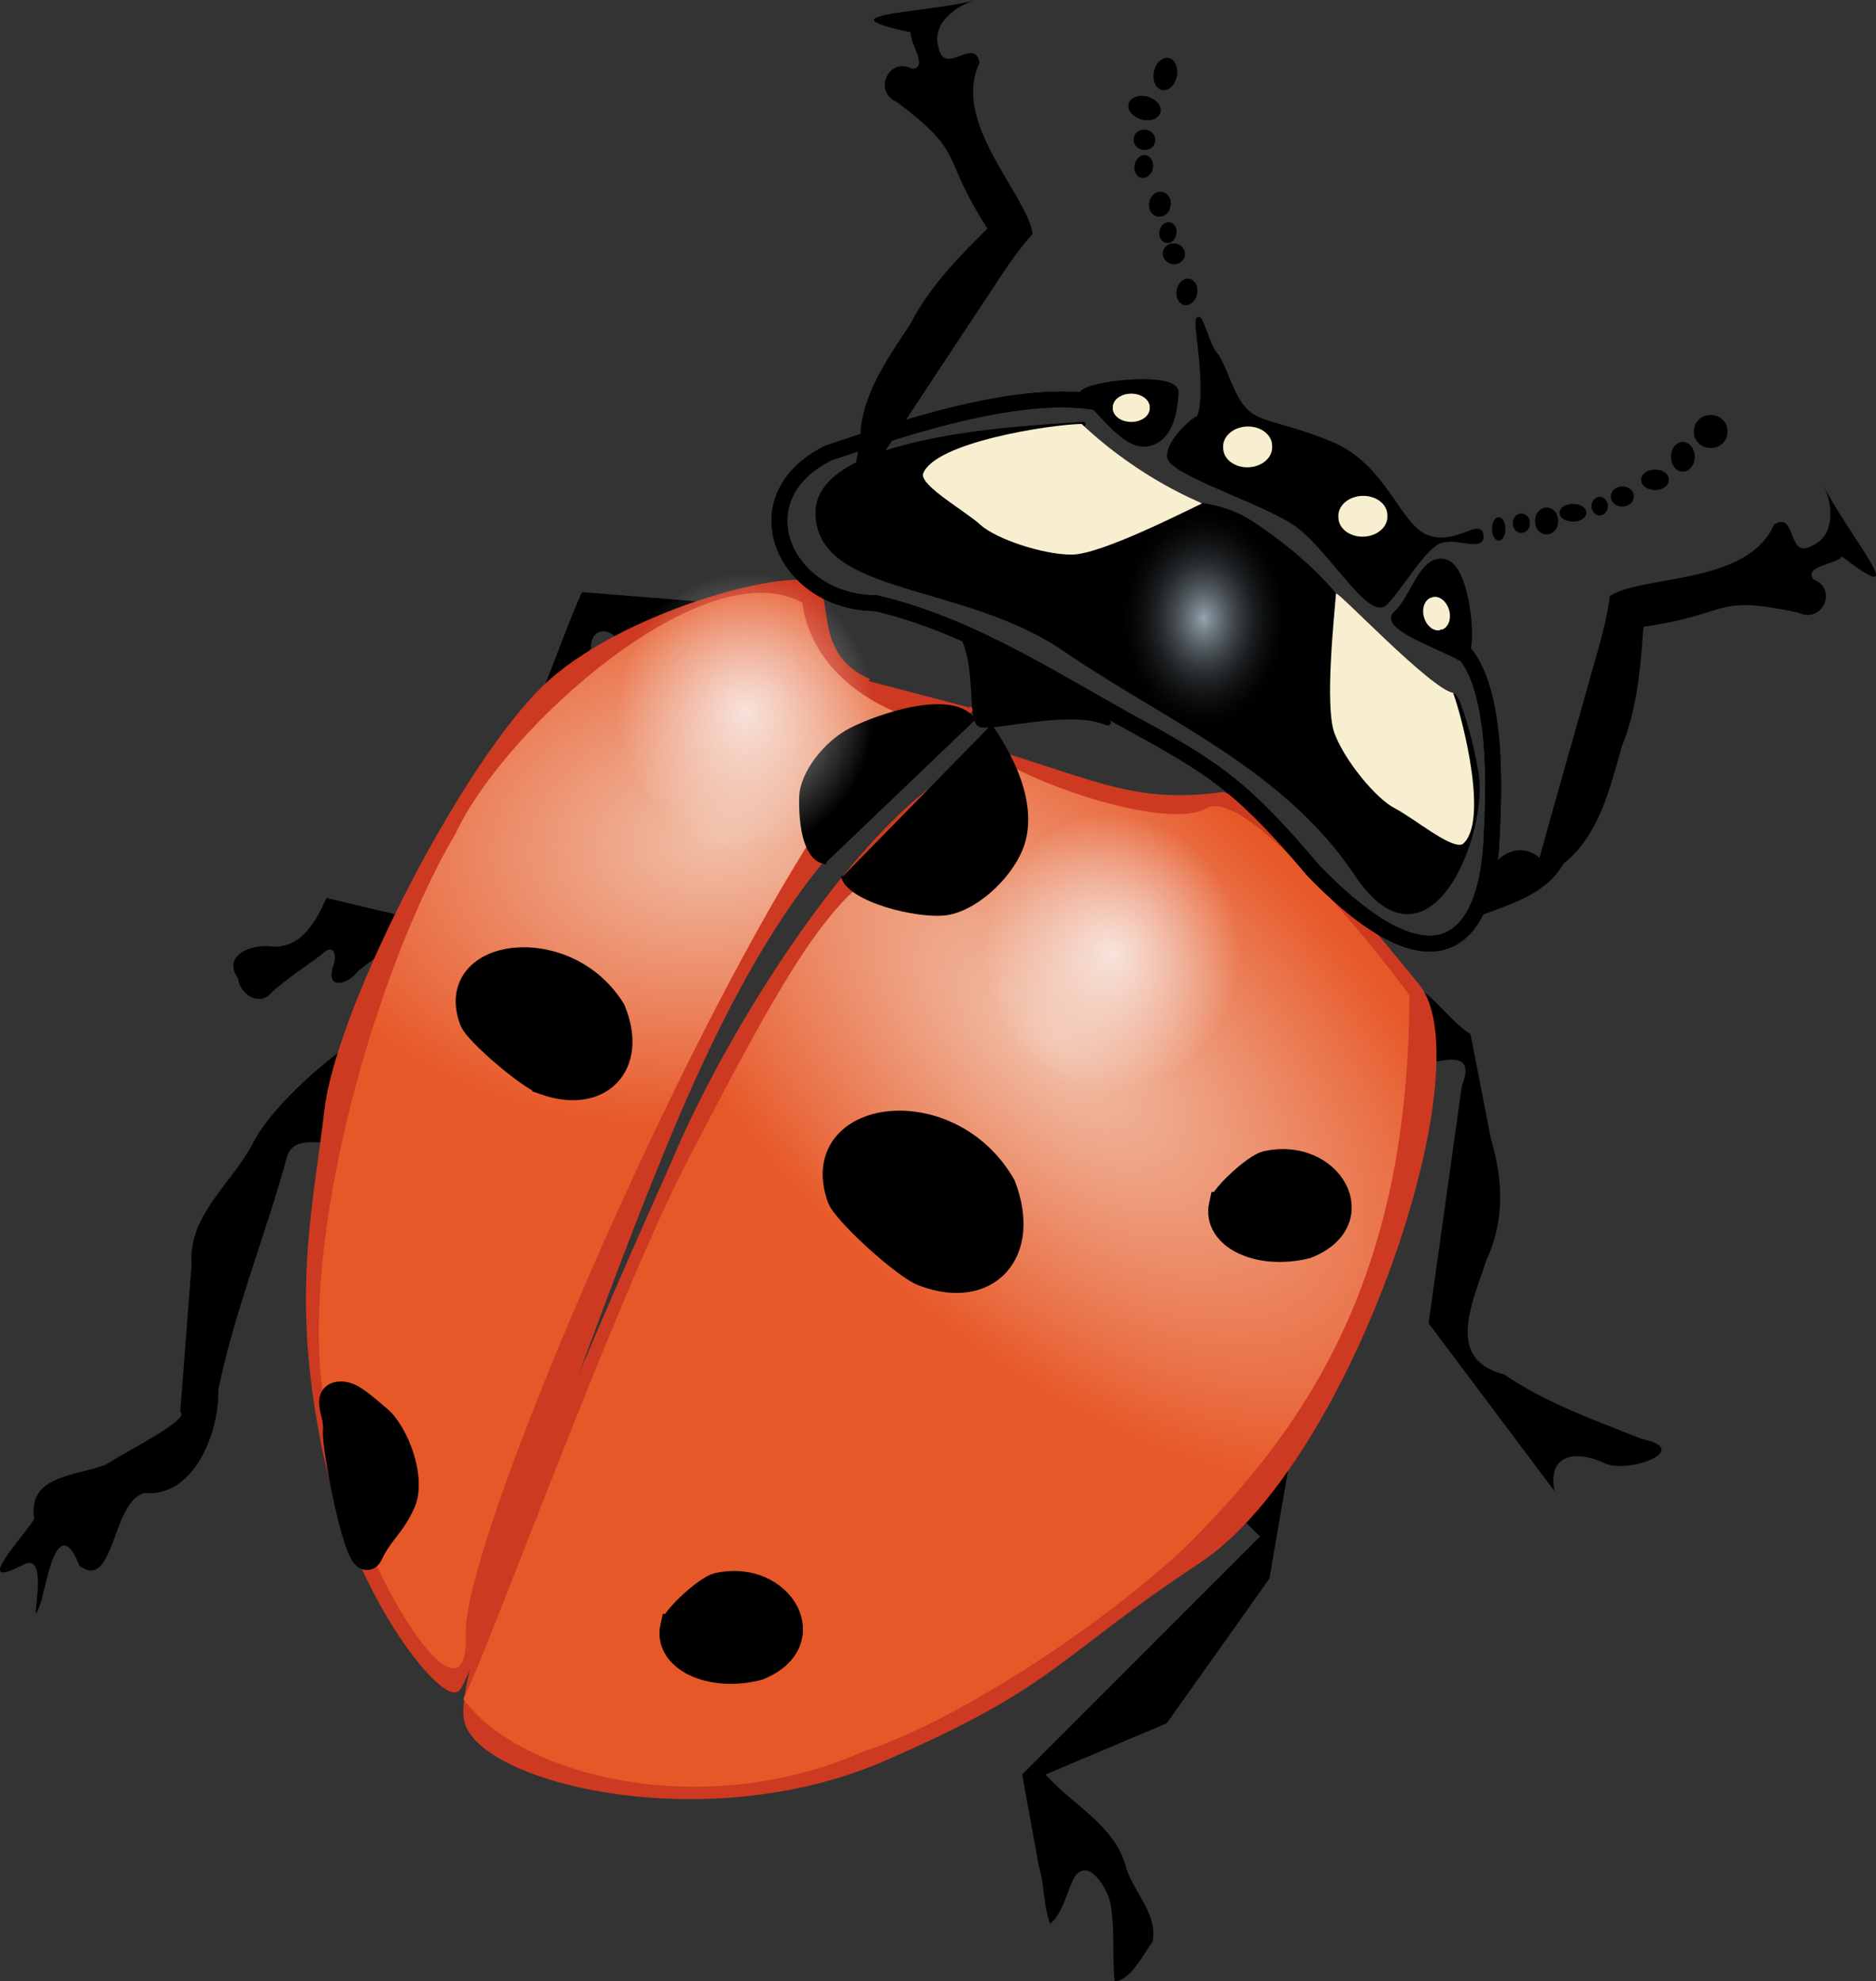 <?xml version="1.0" encoding="UTF-8"?>
<svg version="1.0" viewBox="0 0 391.37 413.34" xmlns="http://www.w3.org/2000/svg" xmlns:xlink="http://www.w3.org/1999/xlink">
<rect x="0" y="0" width="391.37" height="413.34" fill="#333333" stroke="none"/>
<defs>
<radialGradient id="c" cx="505.78" cy="224.43" r="26.846" gradientTransform="matrix(1 0 0 1.08 0 -17.955)" gradientUnits="userSpaceOnUse">
<stop stop-color="#c1d5e2" offset="0"/>
<stop stop-color="#1d2022" stop-opacity="0" offset="1"/>
</radialGradient>
<radialGradient id="a" cx="505.78" cy="224.43" r="26.846" gradientTransform="matrix(1 0 0 1.08 0 -17.955)" gradientUnits="userSpaceOnUse">
<stop stop-color="#fafafa" offset="0"/>
<stop stop-color="#fafafa" stop-opacity="0" offset="1"/>
</radialGradient>
<linearGradient id="b">
<stop stop-color="#fce9d1" offset="0"/>
<stop stop-color="#ef6129" offset="1"/>
</linearGradient>
<radialGradient id="e" cx="282.53" cy="105.84" r="67.198" gradientTransform="matrix(-.11 -.889 -1.344 .166 535.32 609.04)" gradientUnits="userSpaceOnUse" xlink:href="#b"/>
<radialGradient id="d" cx="305.61" cy="134.3" r="67.198" gradientTransform="matrix(.615 -.651 1.308 1.236 67.175 450.88)" gradientUnits="userSpaceOnUse" xlink:href="#b"/>
</defs>
<g transform="translate(-211.69 -200.82)">
<path d="m285.94 417.86c-6.92 4.46-17.9 14.2-21.62 21.72-4.39 8.26-13.43 14.89-12.65 24.95l-2.37 30.84c2.14 1.54-10.29 7.71-15.6 11.04-6.79 2.5-16.22 2.25-14.89 11.31-2.26 3.83-13.58 15.53-1.97 9.39 5.89-2.58-0.02 17.21 3.51 7.67 1.17-4.62 3.5-18.45 7.92-7.29 7.37 5.41 6.65-13.45 13.58-15.19 10.37 0.93 15.6-12.65 15.4-21.65 3.44-16.56 9.9-32.31 14.35-48.59 2.07-6.88 14.59 1.99 11.39-8.54-0.51-3.7 2.5-11.88 2.95-15.66z" fill-rule="evenodd"/>
<path d="m300.23 393.02c-6.82-1.62-13.63-3.24-20.44-4.87-2.02 4.67-5.15 10.37-11.04 10.16-4.14-0.7-10.91 1.59-7.41 6.61 0.35 3.41 4.65 6.09 7.12 2.84 3.18-2.81 6.75-5.18 10.19-7.68 2.81-2.86 3.49 0.1 2.43 2.66-1.33 4.91 3.51 3.19 5.36 0.63 4.52-3.54 9.23-6.85 13.79-10.35z" fill-rule="evenodd"/>
<path d="m340.89 335.05c-1.54-3.59-6.11-3.42-5.89 0.97-2.69 3.97-2.26 11.61-7.69 12.29-2.17 1.17-8.26 7.05-5.2 3.34 3.37-7.29 7.63-20.01 11-27.3l24.33 1.95c-5.52 2.92-11.03 5.84-16.55 8.75z" fill-rule="evenodd"/>
<path d="m466.78 513.62c5-3.35 8.9-8.32 14.44-10.8-1.57 9.12-3.14 18.23-4.71 27.34-7.14 10.06-14.27 20.11-21.41 30.17-8.43 3.57-16.87 7.13-25.3 10.7 5.67 6.43 14.71 10.68 16.87 19.62 1.69 5.07 6.52 9.51 5.5 15.2-1.99 2.72-4.71 8.28-7.96 8.3-0.51-5.29 0.08-10.73-0.82-16.01-0.47-3.07-4.67-10.17-7.56-5.66-1.7 3.13-2.37 7.55-5.07 9.66-1.44-3.79-1.14-8.1-2.35-12.01-1.16-6.37-2.32-12.73-3.48-19.1 16.55-16.54 33.09-33.08 49.63-49.63l-7.78-7.78z" fill-rule="evenodd"/>
<path d="m505.82 423.36c4.35-0.24 14.41-4.98 10.85 3.96-2.32 16.52-4.63 33.04-6.95 49.56 8.75 11.68 17.51 23.36 26.27 35.03-1.58-8.1 4.92-8.47 10.48-5.82 4.77 2.31 18.72-2.82 7.71-5.08-9.85-3.93-19.94-7.46-28.72-13.46-12.52-3.17-6.39-15.22-3.77-23.6 3.9-8.34 3.62-16.87 1.04-25.51-1.42-7.3-2.84-14.6-4.26-21.89-4.58-2.63-10.39-11.87-14.12-10.18 0.49 5.66 0.98 11.33 1.47 16.99z" fill-rule="evenodd"/>
<path d="m517.54 393.06c7.14-3.18 16.09-4.69 20.33-12.04 7.44-5.98 9.66-15.68 12.14-24.39 3.24-7.94 3.93-16.58 4.54-25.05 18.56-2.66 14.37-6.78 32.26-2.96 4.96 2.49 8.43-4.87 3.21-6.93-2.07-2.8 4.41-3.05 5.99-4.75 15.46 11.92 1.44-4.14-3.89-14.8 2.04 3.95 2.43 10.57-2.45 12.55-5.23 2.98-3.02-7.34-7.88-4.44-5.48 12.63-27.13 10.44-34.24 14.89-0.65 5.08-2.13 10.06-3.55 15.03-3.68 13.21-7.49 26.39-11.14 39.61-3.78-3.35-9.19-0.96-10.5 3.55-1.62 3.23-2.57 6.85-4.82 9.73z" fill-rule="evenodd"/>
<path d="m352.44 442.92c-12.49 28.13-46.97 105.01-43.31 117.25 3.65 12.24 49.87 23.63 86.83 7.59 36.25-15.73 35.61-21.36 65.76-41.29 31.49-20.81 59.17-103.41 45.64-119.95-13.86-16.95-28.83-35.17-40.46-39.96-17.96 2.36-25.63-2.02-46.85-8.52-24.27 6.03-55.86 56.65-67.61 84.88z" fill="#ce3921" fill-rule="evenodd" stroke="#ce3921" stroke-width="1px"/>
<path d="m391.25 385.43c-10.41 8.44-21.14 28.69-36.2 57.68-14.89 28.68-42.2 103.89-46.72 112.14 11.83 16.23 50.2 25.75 83.42 11 19.43-6.39 48.02-25.13 65.76-41.29 28.19-27.17 48.13-59.58 48.2-116.54-7.05-9.63-34.19-43.79-42.46-38.94-7.65 4.48-36.36-4.55-47.41-12.96-12.64 11.81-10.75 14.11-24.59 28.91z" fill="url(#d)" fill-rule="evenodd" opacity=".771"/>
<path d="m418.24 352.3c7.45 10.84 8.83 19.55 6.28 25.69s-9.5 12.38-15.34 13.26c-5.84 0.87-20.49-2.74-21.55-7.7" fill-rule="evenodd" stroke="#000" stroke-width="1px"/>
<path d="m404.59 466.51c-3.65-1.1-16.5-12.74-17.62-15.87-6.39-18 22.75-21.88 33.88-2.42 5.39 14-3.36 23.12-16.26 18.29z" stroke="#000" stroke-dashoffset="758.4" stroke-linecap="square" stroke-width="5.5"/>
<path d="m466.64 452.23c0.2-1.81 7.03-8.05 9.31-8.56 13.09-2.91 21.62 11.73 8.25 16.99-10.1 2.47-18.98-2.05-17.56-8.43z" stroke="#000" stroke-dashoffset="758.4" stroke-linecap="square" stroke-width="5.5"/>
<path d="m392.95 342.92c-11.5-4.94-8.17-15.98-11-19.66-3.08-3.99-38.25 4.55-55.43 19.88-17.17 15.33-44.15 67.89-46.66 89.3-2.4 20.56-6.92 38.31-0.69 69.54 6.22 31.24 24.58 53.34 27.83 51.29 3.31-2.08 31.71-89.95 50.99-131.14s33.47-51.4 56.48-73.57" fill="#ce3921" fill-rule="evenodd" stroke="#ce3921" stroke-width="1px"/>
<path d="m352.17 540.25c0.19-1.81 7.02-8.06 9.3-8.56 13.09-2.92 21.62 11.72 8.26 16.98-10.11 2.48-18.98-2.04-17.56-8.42z" stroke="#000" stroke-dashoffset="758.4" stroke-linecap="square" stroke-width="5.5"/>
<path d="m411.96 332.62c4.07 6.33 1.95 17.87 4.09 19.31 1.78 1.2 18.37-3.51 26.02-0.48 7.4 2.92-34.44-25.57-30.11-18.83z" fill-rule="evenodd" stroke="#000" stroke-width="1px"/>
<path d="m437.19 289.34c-4.55 0.59-54.95 1.57-54.87 18.46s30.49 13.99 51.55 28.45c20.96 14.4 45.93 24.51 60.83 46.86 14.89 22.35 27.04-8.36 24.94-21.05-2.11-12.68-7.53-25.23-3.5-6.7 4.02 18.54-14.22 19.88-14.8-0.48-0.58-20.35-11.75-33.63-28.6-44.88s-51.17 3.8-55.86-5.8c-4.98-10.2 24.86-15.46 20.31-14.86z" fill-rule="evenodd" stroke="#000" stroke-width="1px"/>
<g transform="matrix(1.489 -.054 .054 1.489 -213.26 -194.32)">
<path d="m440.86 339.99c-0.34 0-4.19 2.95-4.13 5.2 0.06 2.2 12.53 6.6 17.16 9.89 4.62 3.28 10.05 13.91 12.34 11.65 2.27-2.24 5.22-7.04 7.54-8.22s6.28 1.37 6.17-0.69-3.5 1.57-7.54 0-5.54-10.24-13.11-13.63c-6.88-3.08-9.53-2.9-11.57-4.88-2.05-1.99-2.96-6.92-4.12-8.23s-2.74-9.6-2.05-1.37c0.68 8.23-0.35 10.28-0.69 10.28z" fill-rule="evenodd" stroke="#000" stroke-width=".671px"/>
<path transform="matrix(1 0 0 2.667 17.141 -616.48)" d="m434 360.22a3.428 1.028 0 1 1-6.85 0 3.428 1.028 0 1 1 6.85 0z" fill="#f7efcf"/>
<path transform="matrix(1 0 0 2.667 32.91 -606.19)" d="m434 360.22a3.428 1.028 0 1 1-6.85 0 3.428 1.028 0 1 1 6.85 0z" fill="#f7efcf"/>
</g>
<g transform="matrix(1.462 .29 -.272 1.367 -72.856 -337.35)">
<path d="m476.04 393.14c-2.74-1.09-11.74-2.23-9.94-4.75 1.95-2.72 1.97-9.45 5.49-8.99 3.52 0.47 7.19 14.83 4.45 13.74z" fill-rule="evenodd" stroke="#000" stroke-width=".694px"/>
<path transform="matrix(.329 .647 -1.48 .907 863.13 -218.03)" d="m434 360.22a3.428 1.028 0 1 1-6.85 0 3.428 1.028 0 1 1 6.85 0z" fill="#f7efcf"/>
</g>
<path d="m442.03 285.07c-16.81-3.94-44.4 5.93-57.52 10.25-19.01 9.47-9.08 31.29 9.88 31.33 21.14 4.94 39.29 17.64 58.26 27.72 12.66 7.26 18.78 11.14 32.95 27.99 26.3 27.22 36.72 14.13 37.32-7.86 0.6-11.34 1.36-38.25-11.05-40.71" fill="none" stroke="#000" stroke-miterlimit="6.7" stroke-width="3.3"/>
<path d="m308.85 541.59c0.99 25.46-28.27-21.22-30.44-56.24-2.17-35.03 13.41-85.47 28.36-110.71 10.36-22.11 52-59.3 72.28-48.09 3.98 28.32 49.79 29.38 28.9 22.21-21.66-7.42-100.03 168.76-99.1 192.83z" fill="url(#e)" fill-rule="evenodd" opacity=".771"/>
<path transform="matrix(1.462 .286 -.286 1.462 -67.882 -367.68)" d="m421.23 317.33a1.633 2.286 0 1 1-3.27 0 1.633 2.286 0 1 1 3.27 0z"/>
<path transform="matrix(-.402 1.435 -1.435 -.402 1074.5 -251.19)" d="m421.23 317.33a1.633 2.286 0 1 1-3.27 0 1.633 2.286 0 1 1 3.27 0z"/>
<path transform="matrix(-.402 1.435 -1.435 -.402 1074.5 -251.19)" d="m421.23 317.33a1.633 2.286 0 1 1-3.27 0 1.633 2.286 0 1 1 3.27 0z"/>
<path transform="matrix(1.462 .286 -.286 1.462 -67.882 -367.68)" d="m419.99 326.94a1.507 1.351 0 1 1-3.01 0 1.507 1.351 0 1 1 3.01 0z"/>
<path transform="matrix(1.462 .286 -.286 1.462 -67.882 -367.68)" d="m420.41 330.63a1.3 1.611 0 1 1-2.6 0 1.3 1.611 0 1 1 2.6 0z"/>
<path d="m437.66 283.71c3.58 2.56 8.45 10.47 13.26 9.76s5.92-6.4 6.15-10.78c0.24-4.37-22.98-1.53-19.41 1.02z" fill-rule="evenodd" stroke="#000" stroke-width="1px"/>
<path transform="matrix(1.125 0 0 2.756 -36.704 -706.87)" d="m434 360.22a3.428 1.028 0 1 1-6.85 0 3.428 1.028 0 1 1 6.85 0z" fill="#f7efcf"/>
<path transform="matrix(1.462 .286 -.286 1.462 -66.612 -366.79)" d="m422.9 334.95a1.507 1.663 0 1 1-3.01 0 1.507 1.663 0 1 1 3.01 0z"/>
<path transform="matrix(1.462 .286 -.286 1.462 -66.612 -366.79)" d="m424.46 338.64a1.196 1.403 0 1 1-2.39 0 1.196 1.403 0 1 1 2.39 0z"/>
<path transform="matrix(1.462 .286 -.286 1.462 -67.882 -367.68)" d="m427.16 341.81a1.559 1.455 0 1 1-3.12 0 1.559 1.455 0 1 1 3.12 0z"/>
<path transform="matrix(1.462 .286 -.286 1.462 -67.882 -367.68)" d="m429.87 346.7a1.455 1.871 0 1 1-2.91 0 1.455 1.871 0 1 1 2.91 0z"/>
<path transform="matrix(1.49 0 0 1.49 -177.18 -247.88)" d="m502.84 361.56a2.339 2.183 0 1 1-4.67 0 2.339 2.183 0 1 1 4.67 0z"/>
<path transform="matrix(1.49 0 0 1.49 -177.18 -247.88)" d="m498.27 365.1a1.663 2.079 0 1 1-3.33 0 1.663 2.079 0 1 1 3.33 0z"/>
<path transform="matrix(1.49 0 0 1.49 -177.18 -247.88)" d="m494.63 368.32a1.923 1.351 0 1 1-3.84 0 1.923 1.351 0 1 1 3.84 0z"/>
<path transform="matrix(1.49 0 0 1.49 -177.18 -247.88)" d="m489.75 370.66a1.611 1.403 0 1 1-3.23 0 1.611 1.403 0 1 1 3.23 0z"/>
<path transform="matrix(1.49 0 0 1.49 -177.18 -247.88)" d="m486.11 372.01a1.143 1.3 0 1 1-2.29 0 1.143 1.3 0 1 1 2.29 0z"/>
<path transform="matrix(1.49 0 0 1.49 -177.18 -247.88)" d="m483.09 372.94a1.871 1.196 0 1 1-3.74 0 1.871 1.196 0 1 1 3.74 0z"/>
<path transform="matrix(1.49 0 0 1.49 -177.18 -247.88)" d="m479.14 374.09a1.611 1.819 0 1 1-3.22 0 1.611 1.819 0 1 1 3.22 0z"/>
<path transform="matrix(1.49 0 0 1.49 -177.18 -247.88)" d="m475.19 374.4a1.196 1.3 0 1 1-2.39 0 1.196 1.3 0 1 1 2.39 0z"/>
<path transform="matrix(1.49 0 0 1.49 -176.86 -246.93)" d="m471.55 374.56a0.936 1.559 0 1 1-1.87 0 0.936 1.559 0 1 1 1.87 0z"/>
<g transform="matrix(1.49 0 0 1.49 -176.17 -246.26)" stroke="#000">
<path d="m336.67 451.55c-2.11-0.6-9.54-6.95-10.19-8.65-3.7-9.81 13.16-11.93 19.6-1.32 3.12 7.63-1.94 12.6-9.41 9.97z" stroke-dashoffset="758.4" stroke-linecap="square" stroke-width="3.691"/>
<path d="m307.54 495.39c-1.61 0.41 0.07 2.87-0.17 4.99-0.24 2.11 3.25 20.41 4.7 17.3 1.45-3.12 3.1-3.95 4.57-7.25 1.48-3.3-0.87-9.68-3.39-11.79-2.53-2.1-4.1-3.66-5.71-3.25z" stroke-dashoffset="758.4" stroke-linecap="square" stroke-width="3.691"/>
<path d="m396.66 401.02c-2.88-4.41-13.68-0.54-17.22 1.29-3.54 1.82-6.81 6.07-6.9 9.35-0.09 3.27 0.4 8.83 3.5 9.08" fill-rule="evenodd" stroke-width=".671px"/>
</g>
<path transform="translate(-62.277 175.22)" d="m532.62 224.43a26.846 28.994 0 1 1-53.69 0 26.846 28.994 0 1 1 53.69 0z" fill="url(#a)" opacity=".771"/>
<path transform="translate(-138.52 124.75)" d="m532.62 224.43a26.846 28.994 0 1 1-53.69 0 26.846 28.994 0 1 1 53.69 0z" fill="url(#a)" opacity=".771"/>
<path transform="matrix(.64 0 0 .778 139.13 155.29)" d="m532.62 224.43a26.846 28.994 0 1 1-53.69 0 26.846 28.994 0 1 1 53.69 0z" fill="url(#c)" opacity=".771"/>
<path d="m395.32 316.68c-2.25-7.49-6.96-15.25-4.17-23.26-0.33-9.54 5.57-17.55 10.53-25.13 3.9-7.63 10-13.8 16-19.8-10.11-15.78-4.25-15.31-18.83-26.36-5.13-2.12-1.82-9.56 3.15-6.95 3.48-0.27-0.58-5.33-0.32-7.64-19.13-3.92 2.2-3.8 13.75-6.72-4.32 1.03-9.59 5.06-7.9 10.05 1.16 5.9 7.53-2.51 8.51 3.06-5.98 12.4 9.82 27.36 11.09 35.65-3.42 3.81-6.22 8.18-9.05 12.51-7.6 11.42-15.09 22.91-22.71 34.31 5.01 0.68 6.73 6.33 4.17 10.27-1.39 3.34-3.51 6.42-4.22 10.01z" fill-rule="evenodd"/>
<path d="m437.34 289.27c-6.37 0.08-30.8 3.81-33.1 10.44-0.43 2.56 8.81 7.7 12.01 10.62 3.2 2.91 12.99 6.23 19.09 6.19s23.74-9.1 27.12-10.67c-0.19-0.22-12.69-4.87-25.12-16.58z" fill="#f7efcf" fill-rule="evenodd"/>
<path d="m514.84 345.37c2.18 5.98 7.4 27.02 2.02 31.53-2.24 1.31-10.33-5.49-14.19-7.45-3.86-1.95-10.45-9.92-12.58-15.64-2.13-5.71 0.05-25.42 0.32-29.14-0.02-1.04 19.71 19.9 24.43 20.7z" fill="#f7efcf" fill-rule="evenodd"/>
<path d="m442.03 285.07c-16.81-3.94-44.4 5.93-57.52 10.25-19.01 9.47-9.08 31.29 9.88 31.33 21.14 4.94 39.29 17.64 58.26 27.72 12.66 7.26 18.78 11.14 32.95 27.99 26.3 27.22 36.72 14.13 37.32-7.86 0.6-11.34 1.36-38.25-11.05-40.71" fill="none" stroke="#000" stroke-miterlimit="6.7" stroke-width="3.3"/>
</g>
</svg>

